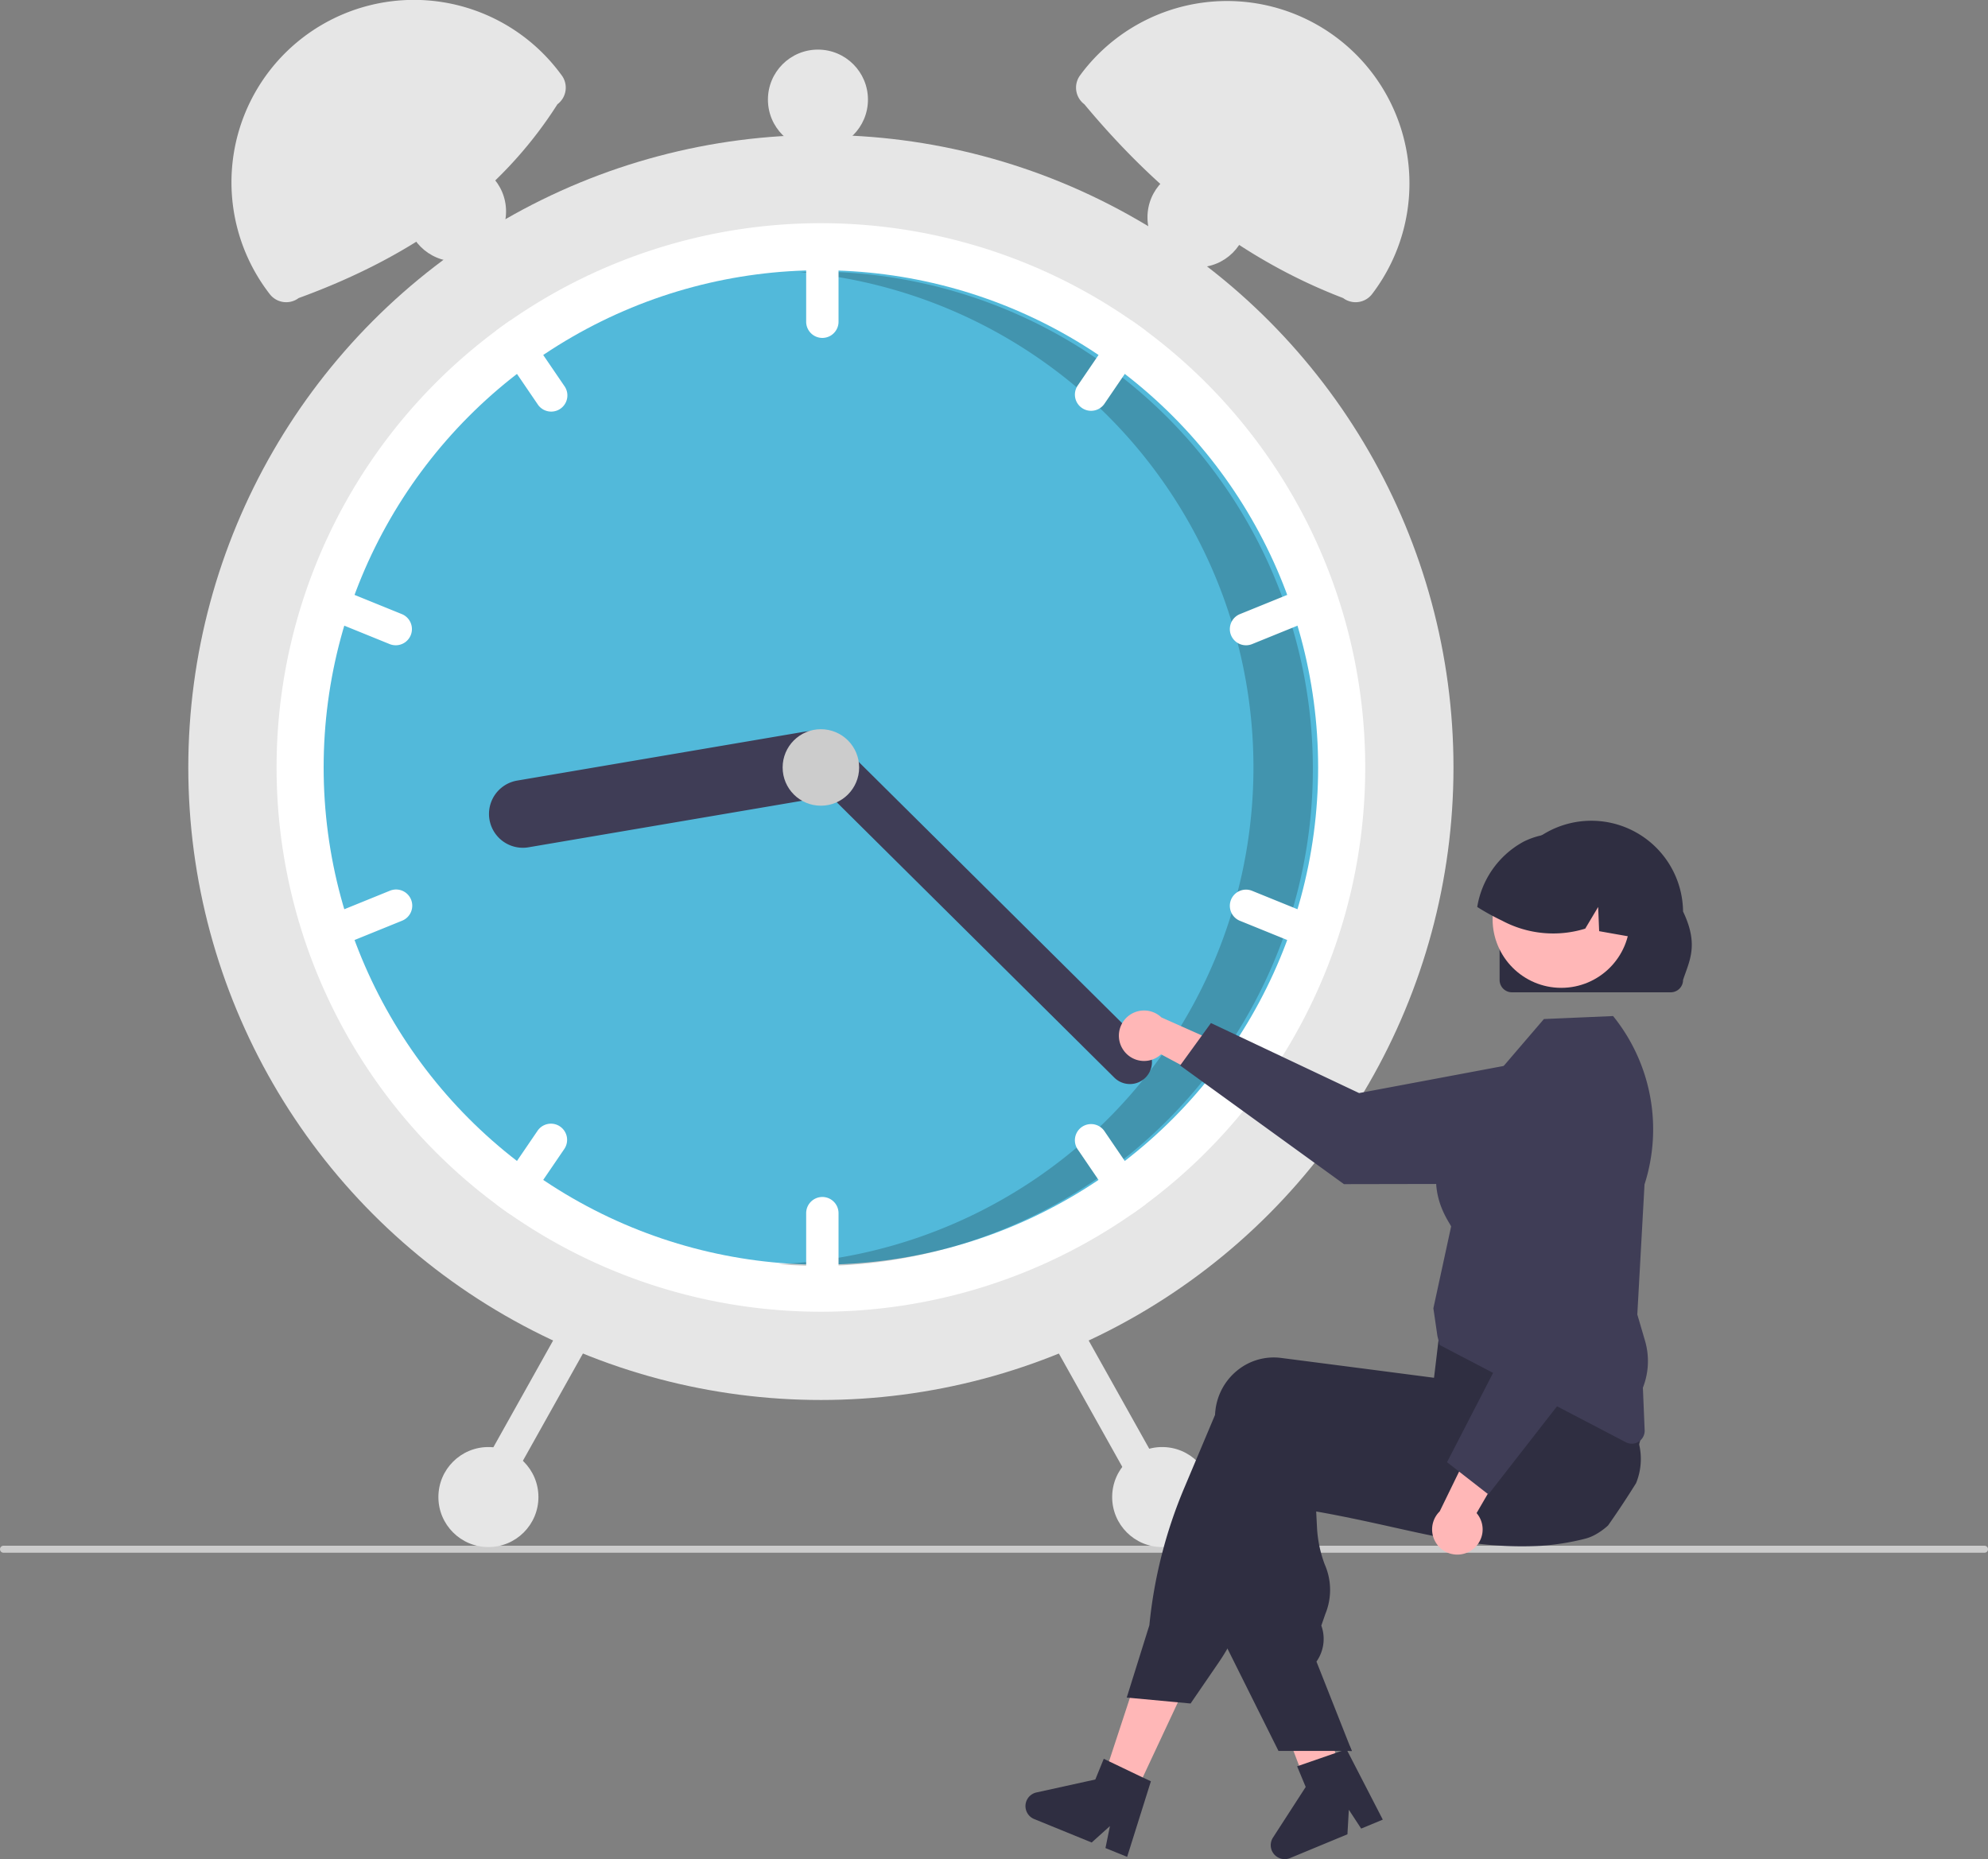 <svg id="zuverlaessigkeit" xmlns="http://www.w3.org/2000/svg" width="180.695" height="169.001" viewBox="0 0 180.695 169.001">
  <rect x="0" y="0" width="180.695" height="169.001" fill="#808080" stroke="none"/>
  <path id="Pfad_44288" data-name="Pfad 44288" d="M442.86,659.753a.317.317,0,0,1-.318.318H262.483a.318.318,0,0,1,0-.636H442.542a.317.317,0,0,1,.318.318Z" transform="translate(-262.165 -518.926)" fill="#ccc"/>
  <circle id="Ellipse_1882" data-name="Ellipse 1882" cx="57.498" cy="57.498" r="57.498" transform="translate(17.115 12.265)" fill="#e6e6e6"/>
  <path id="Pfad_44289" data-name="Pfad 44289" d="M455.113,259.367a49.406,49.406,0,0,1-19.969,39.716c-.415.31-.837.612-1.262.907a49.483,49.483,0,0,1-56.487,0c-.425-.294-.848-.6-1.262-.907a49.48,49.48,0,0,1,0-79.432c.414-.31.837-.612,1.262-.907a49.483,49.483,0,0,1,56.487,0c.425.294.848.6,1.262.907A49.406,49.406,0,0,1,455.113,259.367Z" transform="translate(-331.025 -189.604)" fill="#fff"/>
  <circle id="Ellipse_1883" data-name="Ellipse 1883" cx="45.196" cy="45.196" r="45.196" transform="translate(29.417 24.566)" fill="#52b9da"/>
  <path id="Pfad_44290" data-name="Pfad 44290" d="M530.763,226.365c-.685,0-1.366.018-2.044.048a45.194,45.194,0,0,1-1.914,90.169c1.3.113,2.624.174,3.958.174a45.2,45.2,0,0,0,0-90.392Z" transform="translate(-456.032 -201.672)" opacity="0.2"/>
  <path id="Pfad_44291" data-name="Pfad 44291" d="M537.634,213.892a1.473,1.473,0,0,0-1.471,1.471v6.418a1.471,1.471,0,0,0,2.942,0v-6.418A1.473,1.473,0,0,0,537.634,213.892Z" transform="translate(-462.888 -192.535)" fill="#fff"/>
  <path id="Pfad_44292" data-name="Pfad 44292" d="M633.85,243.89c-.414-.31-.837-.612-1.262-.907a1.47,1.47,0,0,0-1.31.639l-3.613,5.3a1.471,1.471,0,0,0,2.431,1.655l3.613-5.3A1.461,1.461,0,0,0,633.85,243.89Z" transform="translate(-529.731 -213.844)" fill="#fff"/>
  <path id="Pfad_44293" data-name="Pfad 44293" d="M688.822,334.292a1.469,1.469,0,0,0-1.915-.808L680.96,335.9a1.471,1.471,0,0,0,1.107,2.725l5.948-2.415A1.474,1.474,0,0,0,688.822,334.292Z" transform="translate(-568.289 -280.064)" fill="#fff"/>
  <path id="Pfad_44294" data-name="Pfad 44294" d="M436.709,248.926l-3.613-5.3a1.47,1.47,0,0,0-1.31-.639c-.425.294-.848.6-1.262.907a1.461,1.461,0,0,0,.142,1.388l3.613,5.3a1.471,1.471,0,1,0,2.431-1.655Z" transform="translate(-385.417 -213.844)" fill="#fff"/>
  <path id="Pfad_44295" data-name="Pfad 44295" d="M377.014,335.9l-5.948-2.415a1.471,1.471,0,1,0-1.107,2.725l5.948,2.415a1.471,1.471,0,0,0,1.107-2.725Z" transform="translate(-340.46 -280.065)" fill="#fff"/>
  <path id="Pfad_44296" data-name="Pfad 44296" d="M537.634,540.892a1.473,1.473,0,0,0-1.471,1.471v6.418a1.471,1.471,0,1,0,2.942,0v-6.418A1.473,1.473,0,0,0,537.634,540.892Z" transform="translate(-462.888 -432.085)" fill="#fff"/>
  <path id="Pfad_44297" data-name="Pfad 44297" d="M633.708,521.924l-3.613-5.3a1.471,1.471,0,0,0-2.431,1.655l3.613,5.3a1.47,1.47,0,0,0,1.31.639c.425-.294.848-.6,1.262-.907a1.461,1.461,0,0,0-.142-1.388Z" transform="translate(-529.731 -413.833)" fill="#fff"/>
  <path id="Pfad_44298" data-name="Pfad 44298" d="M688.015,438.9l-5.948-2.415a1.471,1.471,0,0,0-1.107,2.725l5.948,2.415a1.471,1.471,0,0,0,1.107-2.725Z" transform="translate(-568.289 -355.52)" fill="#fff"/>
  <path id="Pfad_44299" data-name="Pfad 44299" d="M436.321,516.233a1.471,1.471,0,0,0-2.043.388l-3.613,5.3a1.461,1.461,0,0,0-.142,1.388c.415.31.837.612,1.262.907a1.47,1.47,0,0,0,1.31-.639l3.613-5.3a1.47,1.47,0,0,0-.388-2.043Z" transform="translate(-385.417 -413.834)" fill="#fff"/>
  <path id="Pfad_44300" data-name="Pfad 44300" d="M377.822,437.292a1.469,1.469,0,0,0-1.915-.808L369.96,438.9a1.471,1.471,0,1,0,1.107,2.725l5.948-2.415a1.474,1.474,0,0,0,.808-1.917Z" transform="translate(-340.46 -355.519)" fill="#fff"/>
  <path id="Pfad_44301" data-name="Pfad 44301" d="M460.57,385.151a3.079,3.079,0,0,1-2.516,3.548l-26.1,4.44a3.075,3.075,0,0,1-1.031-6.064l26.1-4.44a3.079,3.079,0,0,1,3.548,2.516Z" transform="translate(-383.916 -316.119)" fill="#3f3d56"/>
  <path id="Pfad_44302" data-name="Pfad 44302" d="M565.157,414.568a2.008,2.008,0,0,1-2.836.011l-28.1-27.877a2.006,2.006,0,1,1,2.825-2.848l28.1,27.877A2.008,2.008,0,0,1,565.157,414.568Z" transform="translate(-461.033 -316.618)" fill="#3f3d56"/>
  <circle id="Ellipse_1884" data-name="Ellipse 1884" cx="3.477" cy="3.477" r="3.477" transform="translate(71.136 66.286)" fill="#ccc"/>
  <path id="Pfad_44303" data-name="Pfad 44303" d="M370.671,143.509c-5.337,8.39-13.479,13.958-23.52,17.616a1.888,1.888,0,0,1-2.643-.379h0A16.582,16.582,0,1,1,370.9,140.665l.151.2a1.888,1.888,0,0,1-.379,2.643Z" transform="translate(-320.005 -134.031)" fill="#e6e6e6"/>
  <path id="Pfad_44304" data-name="Pfad 44304" d="M628.406,140.664A16.582,16.582,0,1,1,654.8,160.745h0a1.888,1.888,0,0,1-2.643.379c-9.322-3.569-16.966-9.745-23.52-17.616a1.888,1.888,0,0,1-.379-2.643Z" transform="translate(-530.076 -134.03)" fill="#e6e6e6"/>
  <path id="Pfad_44305" data-name="Pfad 44305" d="M619.046,580.65a1.473,1.473,0,0,0-.565,2l8.489,15.169a1.471,1.471,0,1,0,2.567-1.437l-8.489-15.169a1.474,1.474,0,0,0-2-.565Z" transform="translate(-523.055 -461.073)" fill="#e6e6e6"/>
  <path id="Pfad_44306" data-name="Pfad 44306" d="M429.967,581.212l-8.489,15.17a1.471,1.471,0,0,0,2.567,1.436l8.489-15.169a1.471,1.471,0,0,0-2.567-1.437Z" transform="translate(-378.735 -461.07)" fill="#e6e6e6"/>
  <circle id="Ellipse_1885" data-name="Ellipse 1885" cx="4.546" cy="4.546" r="4.546" transform="translate(101.088 131.539)" fill="#e6e6e6"/>
  <circle id="Ellipse_1886" data-name="Ellipse 1886" cx="4.546" cy="4.546" r="4.546" transform="translate(104.297 15.207)" fill="#e6e6e6"/>
  <circle id="Ellipse_1887" data-name="Ellipse 1887" cx="4.546" cy="4.546" r="4.546" transform="translate(69.799 4.509)" fill="#e6e6e6"/>
  <circle id="Ellipse_1888" data-name="Ellipse 1888" cx="4.546" cy="4.546" r="4.546" transform="translate(36.905 14.672)" fill="#e6e6e6"/>
  <circle id="Ellipse_1889" data-name="Ellipse 1889" cx="4.546" cy="4.546" r="4.546" transform="translate(39.847 131.539)" fill="#e6e6e6"/>
  <path id="Pfad_44307" data-name="Pfad 44307" d="M642.82,481.05a2.278,2.278,0,0,0,3.463.448l7.134,3.822-.383-4.188-6.716-2.988a2.29,2.29,0,0,0-3.5,2.905Z" transform="translate(-540.751 -385.657)" fill="#ffb7b7"/>
  <path id="Pfad_44308" data-name="Pfad 44308" d="M663.264,485.628l2.8-3.859,13.468,6.367,16.759-3.145a5.742,5.742,0,0,1,6.8,5.633h0a5.748,5.748,0,0,1-5.731,5.753l-19.206.036Z" transform="translate(-555.998 -388.773)" fill="#3f3d56"/>
  <path id="Pfad_44309" data-name="Pfad 44309" d="M377.251,575.308l-2.829-1.353,3.885-11.823,4.174,2Z" transform="translate(-274.29 -411.803)" fill="#ffb7b7"/>
  <path id="Pfad_44310" data-name="Pfad 44310" d="M698.231,707.732c-.206.129-.411.256-.619.382-.413.253-.831.5-1.249.748-.21.123-.422.245-.632.366v.006l-.013,0,0,0-.32.079-.459-1.213-.212-.559-.3-.792-.549-1.448-2.888-7.625,4.49-1.107.168.688h0l.083.341,1.569,6.362.32,1.3.01.039.193.777.166.673.185.752Z" transform="translate(-576.308 -546.132)" fill="#ffb7b7"/>
  <path id="Pfad_44311" data-name="Pfad 44311" d="M715.863,600.817c-.285.457-.576.912-.868,1.363q-.817,1.259-1.677,2.481s0,0,0,0a5.87,5.87,0,0,1-1.1.8c-.017.012-.035.021-.052.031a4.06,4.06,0,0,1-.927.372l-.351.087c-.42.1-.835.185-1.249.26-.735.131-1.463.224-2.186.283-.058.006-.116.01-.175.015a33.8,33.8,0,0,1-8.888-.708c-1.492-.283-3.015-.621-4.591-.972-.515-.116-1.032-.231-1.556-.345l-.123-.027c-.748-.164-1.508-.326-2.287-.486-.981-.2-1.992-.4-3.044-.582l.075,1.481a11.149,11.149,0,0,0,.7,3.33,5.748,5.748,0,0,1,.054,4.515l-.362,1.047a3.576,3.576,0,0,1-.368,3.164l-.073.11,3.015,7.627.2.494H688.48l-1.9,0h-3.218l-4.643-9.316-.222-.445v-.023l.48-17.9c.006-.158.019-.318.039-.476a5.443,5.443,0,0,1,2.071-3.665,5.242,5.242,0,0,1,3.9-1.068l1.589.206,3.247.42,2.287.3.046.006,6.746.873.484-1.974.089-.033,2.84-1.041,9.823-3.6.025-.008.646-.237.077.125c.023.037.046.075.066.112a19.252,19.252,0,0,1,1.552,3.6,56.545,56.545,0,0,1,1.631,6.227q.028.137.05.249l.006.023c.006.035.01.058.012.064A5.809,5.809,0,0,1,715.863,600.817Z" transform="translate(-567.157 -465.994)" fill="#2f2e41"/>
  <path id="Pfad_44312" data-name="Pfad 44312" d="M691.8,586.538c-.031-.133-.071-.268-.112-.4a28.408,28.408,0,0,0-1.151-2.913c-.49-1.08-1.078-2.238-1.778-3.49q-.508-.91-1.093-1.893-.293-.492-.609-1a.5.5,0,0,0-.027-.046l-.06-.1-9.719,1.3-3.619.484-.216,1.8-.052.447s0,0,0,0l-.145,1.218v0l-.193,1.608-.017,0-5.371-.7-5.535-.717-2.973-.384a5.238,5.238,0,0,0-3.9,1.068,5.446,5.446,0,0,0-2.071,3.665c-.019.145-.031.3-.037.443l-2.8,6.646a42.885,42.885,0,0,0-3.17,12.474l-2.057,6.576.293.027,4.359.405,1.151.108,2.535-3.7c.289-.422.563-.856.819-1.3a19.747,19.747,0,0,0,1.12-2.252l5.483-13.047q.636.109,1.259.208,2.883.467,5.535.763a65.215,65.215,0,0,0,15.158.148q1.867-.227,3.609-.6.639-.134,1.261-.289c.1-.023.193-.046.289-.071a5.3,5.3,0,0,0,3.709-3.465A5.41,5.41,0,0,0,691.8,586.538Z" transform="translate(-542.683 -458.313)" fill="#2f2e41"/>
  <path id="Pfad_44313" data-name="Pfad 44313" d="M621.35,733.557l-3.06-1.467-.48-.231-.767,1.882-5.352,1.178a1.27,1.27,0,0,0-.208,2.416l5.229,2.134,1.66-1.494-.407,2,1.97.8,2.159-6.871Z" transform="translate(-517.486 -571.982)" fill="#2f2e41"/>
  <path id="Pfad_44314" data-name="Pfad 44314" d="M458.7,593.34l.2.494h-.2Z" transform="translate(-336.032 -434.664)" fill="#2f2e41"/>
  <path id="Pfad_44315" data-name="Pfad 44315" d="M700.151,728.873l-3.207,1.111-.5.174.78,1.877-2.974,4.6A1.27,1.27,0,0,0,695.8,738.5l5.217-2.163.128-2.229,1.121,1.711,1.965-.815-3.3-6.4Z" transform="translate(-578.545 -569.597)" fill="#2f2e41"/>
  <path id="Pfad_44316" data-name="Pfad 44316" d="M767.384,518.267a1.176,1.176,0,0,1-.546-.135l-16.922-8.842-.2-.8-.369-2.533.005-.024,1.609-7.419c-.03-.064-.091-.168-.161-.286-.719-1.217-2.9-4.922,1.268-10.023l7.326-8.542,6.288-.271.072.09a16.378,16.378,0,0,1,2.784,15.214l-.655,11.825.7,2.388a6.588,6.588,0,0,1-.193,4.264l.161,3.867a1.181,1.181,0,0,1-1.175,1.228Z" transform="translate(-619.063 -387.031)" fill="#3f3d56"/>
  <path id="Pfad_44317" data-name="Pfad 44317" d="M752.394,632.62a2.278,2.278,0,0,0,.569-3.446l4.068-7-4.2.237-3.22,6.608a2.29,2.29,0,0,0,2.782,3.6Z" transform="translate(-618.752 -491.632)" fill="#ffb7b7"/>
  <path id="Pfad_44318" data-name="Pfad 44318" d="M757.733,533.436l-3.759-2.928L760.8,517.27l-2.56-16.859a5.742,5.742,0,0,1,5.866-6.6h0a5.748,5.748,0,0,1,5.55,5.928l-.632,19.2Z" transform="translate(-622.449 -397.592)" fill="#3f3d56"/>
  <path id="a1ca5f83-7fa1-45b1-9d3b-bf096f25c0e5" d="M771.842,427.232V421.01A8.338,8.338,0,0,1,788.517,421v.011c1.469,3.062.55,4.518,0,6.222a1.122,1.122,0,0,1-1.12,1.12H772.962A1.121,1.121,0,0,1,771.842,427.232Z" transform="translate(-635.539 -338.151)" fill="#2f2e41"/>
  <circle id="Ellipse_1890" data-name="Ellipse 1890" cx="6.241" cy="6.241" r="6.241" transform="translate(135.666 77.314)" fill="#ffb7b7"/>
  <path id="Pfad_44319" data-name="Pfad 44319" d="M778.41,426.788c-.057-.009-.113-.021-.17-.03-.974-.173-1.947-.342-2.918-.518l-.089-2.2-1.176,1.971a9.867,9.867,0,0,1-7.553-.723,21.319,21.319,0,0,1-2.263-1.247,8.271,8.271,0,0,1,4.064-5.853c.089-.051.176-.1.265-.14h0v0c.152-.071.307-.14.461-.2a6.875,6.875,0,0,1,7.216,1.4A8.213,8.213,0,0,1,778.41,426.788Z" transform="translate(-629.971 -341.596)" fill="#2f2e41"/>
</svg>
